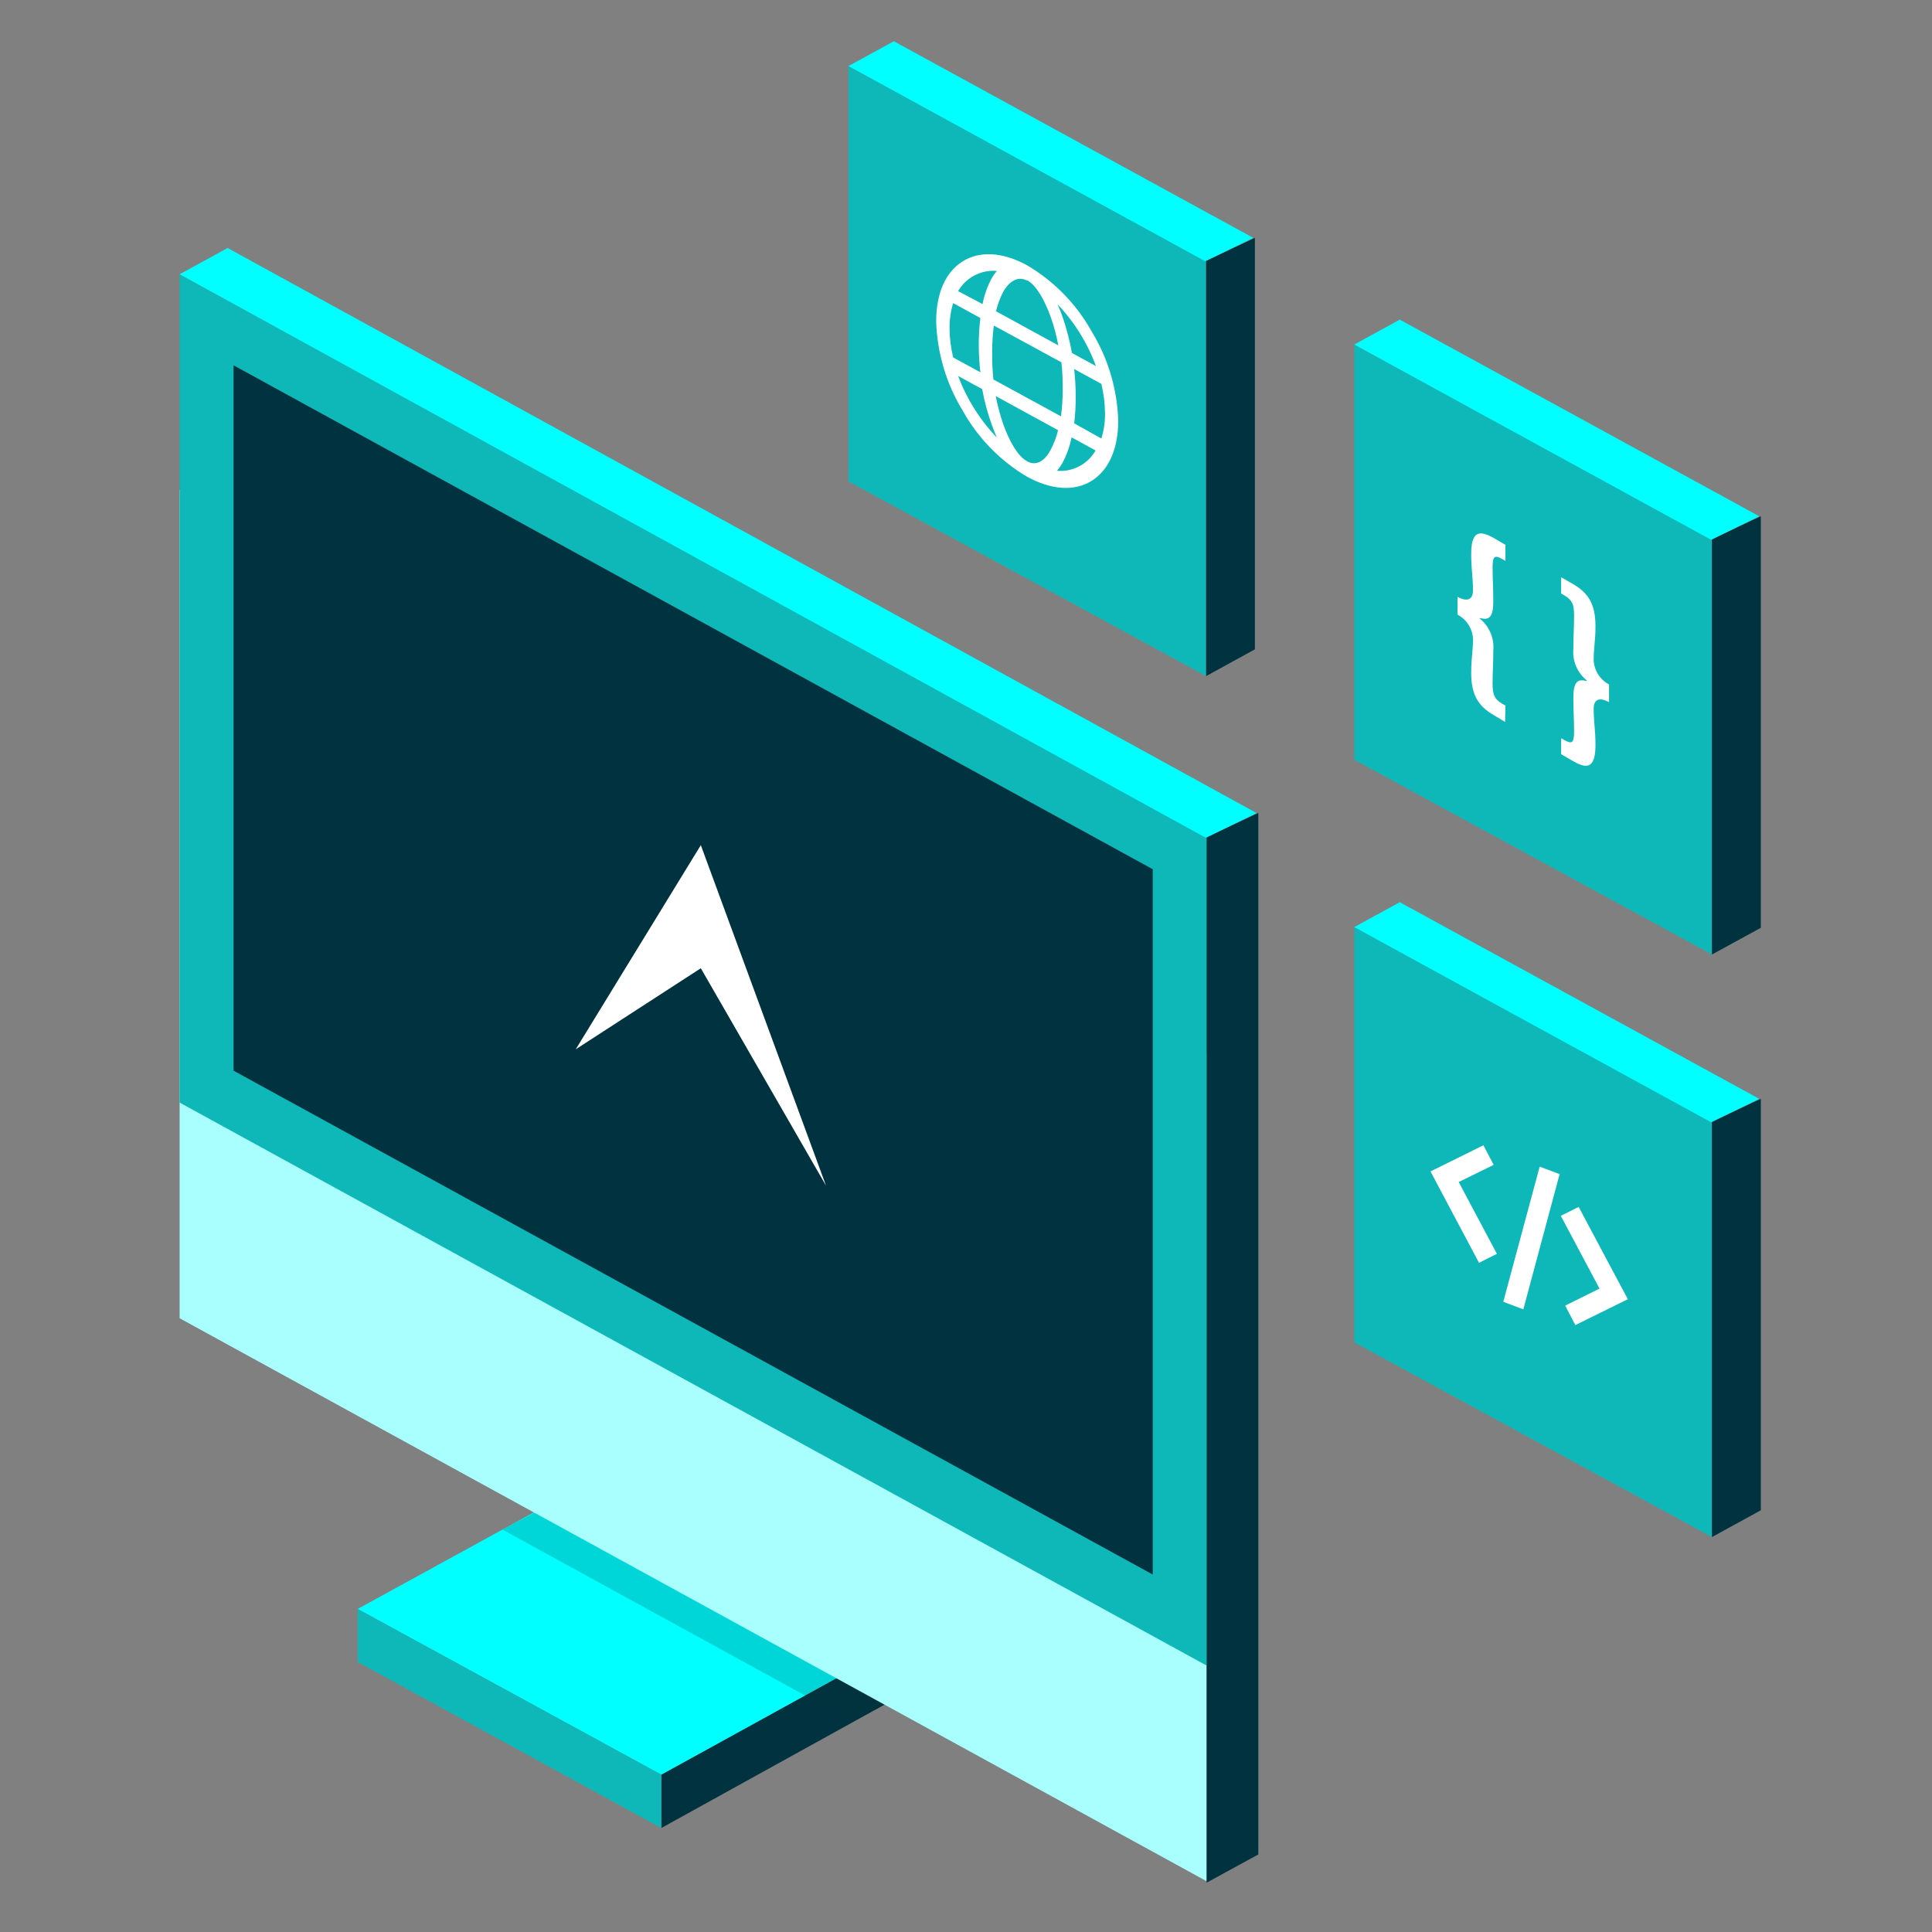 <?xml version="1.0" encoding="UTF-8"?><svg id="uuid-294b4758-0b1a-4e24-b094-11f4c565e706" xmlns="http://www.w3.org/2000/svg" viewBox="0 0 215 215"><rect x="0" y="0" width="215" height="215" fill="#808080" stroke="none"/><g id="uuid-7a15485f-29d3-43fe-8ac5-054bbfdd5944"><g id="uuid-89629842-f6a6-4345-910b-ccb43f539220"><polygon points="190.51 106.22 150.71 84.55 150.71 38.34 190.51 60.01 190.51 106.22" fill="#0fb8b8"/><polygon points="190.51 106.22 195.95 103.25 195.95 57.45 190.51 60.01 190.51 106.22" fill="#00333f"/><polygon points="150.71 38.34 155.77 35.57 195.77 57.45 190.42 60.07 150.71 38.34" fill="aqua"/><path d="m173.73,82.15l.38.22c.84.48,1.06.27,1.06-.95s-.08-2.38-.08-3.79c0-1.74.47-2.13,1.48-1.83v-.09c-1.05-.86-1.61-2.18-1.48-3.53,0-1.4.08-2.45.08-3.69s-.22-1.72-1.06-2.22l-.38-.22v-1.81l1.26.72c1.76,1.01,2.56,2.25,2.56,4.73,0,1.63-.2,2.36-.2,3.79.06,1.14.71,2.16,1.71,2.69v1.97c-1.3-.7-1.71-.09-1.71.71,0,1.44.2,2.41.2,4.03,0,2.47-.8,2.84-2.56,1.78l-1.26-.73v-1.79Z" fill="#fff"/><path d="m167.49,80.34l-1.21-.73c-1.76-1.01-2.56-2.25-2.56-4.73,0-1.63.2-2.36.2-3.79-.06-1.14-.71-2.16-1.72-2.69v-1.98c1.3.7,1.72.09,1.72-.71,0-1.44-.2-2.41-.2-4.03,0-2.47.8-2.79,2.56-1.78l1.25.73v1.79l-.38-.22c-.83-.48-1.05-.27-1.05.95s.08,2.38.08,3.79c0,1.74-.48,2.13-1.48,1.83v.09c1.05.86,1.6,2.18,1.48,3.53,0,1.4-.08,2.45-.08,3.69s.22,1.72,1.05,2.22l.38.22-.04,1.83Z" fill="#fff"/><polygon points="190.51 171.05 150.71 149.38 150.71 103.17 190.51 124.84 190.51 171.05" fill="#0fb8b8"/><polygon points="190.51 171.05 195.95 168.07 195.95 122.28 190.51 124.84 190.51 171.05" fill="#00333f"/><polygon points="150.71 103.17 155.77 100.4 195.77 122.28 190.42 124.89 150.71 103.17" fill="aqua"/><polygon points="164.59 140.53 159.19 130.36 165.08 127.45 166.22 129.63 162.33 131.54 166.58 139.53 164.59 140.53" fill="#fff"/><polygon points="175.31 147.46 174.18 145.29 178 143.4 173.69 135.3 175.68 134.31 181.15 144.58 175.31 147.46" fill="#fff"/><polygon points="169.52 145.71 167.29 144.87 171.34 129.83 173.56 130.66 169.52 145.71" fill="#fff"/><polyline points="107.02 179.05 107.02 184.95 73.59 203.43 73.59 197.49 107.02 179.05" fill="#00333f"/><polygon points="39.8 179.05 59.69 168.15 94.19 186.15 73.58 197.49 39.8 179.05" fill="aqua"/><polyline points="39.8 179.05 39.8 184.95 73.59 203.43 73.59 197.49 39.8 179.05" fill="#0fb8b8"/><polygon points="94.92 191.6 55.91 170.22 63.14 166.42 102.59 187.49 94.92 191.6" fill="#00333f" isolation="isolate" opacity=".2"/><polygon points="134.28 209.35 19.99 146.7 19.99 54.52 134.28 117.17 134.28 209.35" fill="#a9fffd"/><polygon points="134.28 185.35 19.99 122.7 19.99 30.52 134.28 93.17 134.28 185.35" fill="#0fb8b8"/><polygon points="25.99 119.15 25.99 40.65 128.28 96.73 128.28 175.22 25.99 119.15" fill="#00333f"/><polygon points="134.28 209.51 140.03 206.37 140.03 90.47 134.28 93.17 134.28 209.51" fill="#00333f"/><polygon points="19.99 30.52 25.33 27.6 139.84 90.48 134.19 93.23 19.99 30.52" fill="aqua"/><polygon points="64.07 116.77 77.99 94.05 91.92 131.94 77.99 107.75 64.07 116.77" fill="#fff"/><polygon points="134.22 75.24 94.42 53.57 94.42 7.35 134.22 29.03 134.22 75.24" fill="#0fb8b8"/><polygon points="134.22 75.24 139.65 72.26 139.65 26.47 134.22 29.03 134.22 75.24" fill="#00333f"/><polygon points="94.42 7.35 99.47 4.59 139.47 26.47 134.12 29.07 94.42 7.35" fill="aqua"/><path d="m121.48,36.88c-1.69-3.04-4.17-5.58-7.17-7.35-2.71-1.48-5.25-1.64-7.17-.45s-2.96,3.56-2.96,6.7c.11,3.51,1.13,6.94,2.96,9.93,1.69,3.04,4.17,5.58,7.17,7.35,2.71,1.48,5.26,1.64,7.17.45s2.96-3.56,2.96-6.7c-.11-3.51-1.13-6.94-2.96-9.93Zm.48,3.86l-2.67-1.46c-.24-1.33-.58-2.64-1.01-3.92-.18-.52-.38-1.02-.59-1.49,1.88,1.97,3.33,4.31,4.27,6.87Zm-3.7,2.67c0,.98-.06,1.95-.19,2.92l-7.52-4.1c-.11-1.02-.15-2.05-.14-3.08,0-.98.06-1.95.19-2.92l7.52,4.09c.11,1.03.15,2.06.14,3.09Zm-3.95-12.22c.95.52,1.89,2.04,2.65,4.18.35,1,.62,2.02.81,3.06l-6.93-3.79c.18-.76.45-1.49.81-2.18.74-1.28,1.71-1.74,2.65-1.23v-.04Zm-3.38-1.04c-.22.26-.42.55-.59.85-.47.89-.81,1.85-1,2.84l-2.72-1.44c.88-1.52,2.56-2.4,4.31-2.25Zm-5.26,6.42c-.01-.96.12-1.92.4-2.84l3.03,1.66c-.12.97-.18,1.94-.18,2.92,0,1.04.06,2.08.18,3.12l-3.03-1.65c-.25-1.05-.39-2.12-.4-3.2Zm.95,5.27l2.68,1.46c.24,1.32.59,2.63,1.04,3.89.19.53.38,1.02.59,1.5-1.89-1.97-3.35-4.3-4.31-6.85Zm7.65,9.47c-.95-.51-1.89-2.04-2.65-4.17-.34-1-.61-2.02-.81-3.06l6.93,3.79c-.17.76-.45,1.49-.81,2.17-.7,1.35-1.67,1.82-2.61,1.31l-.04-.04Zm3.38,1.05c.22-.26.42-.55.59-.85.47-.89.81-1.85,1.01-2.84l2.67,1.46c-.86,1.51-2.5,2.39-4.23,2.27l-.04-.04Zm1.89-5.24c.12-.97.17-1.95.17-2.93,0-1.04-.06-2.08-.17-3.12l3.02,1.65c.26,1.06.4,2.15.41,3.24.02.96-.12,1.92-.41,2.84l-3.02-1.69Z" fill="#fff"/></g></g></svg>
